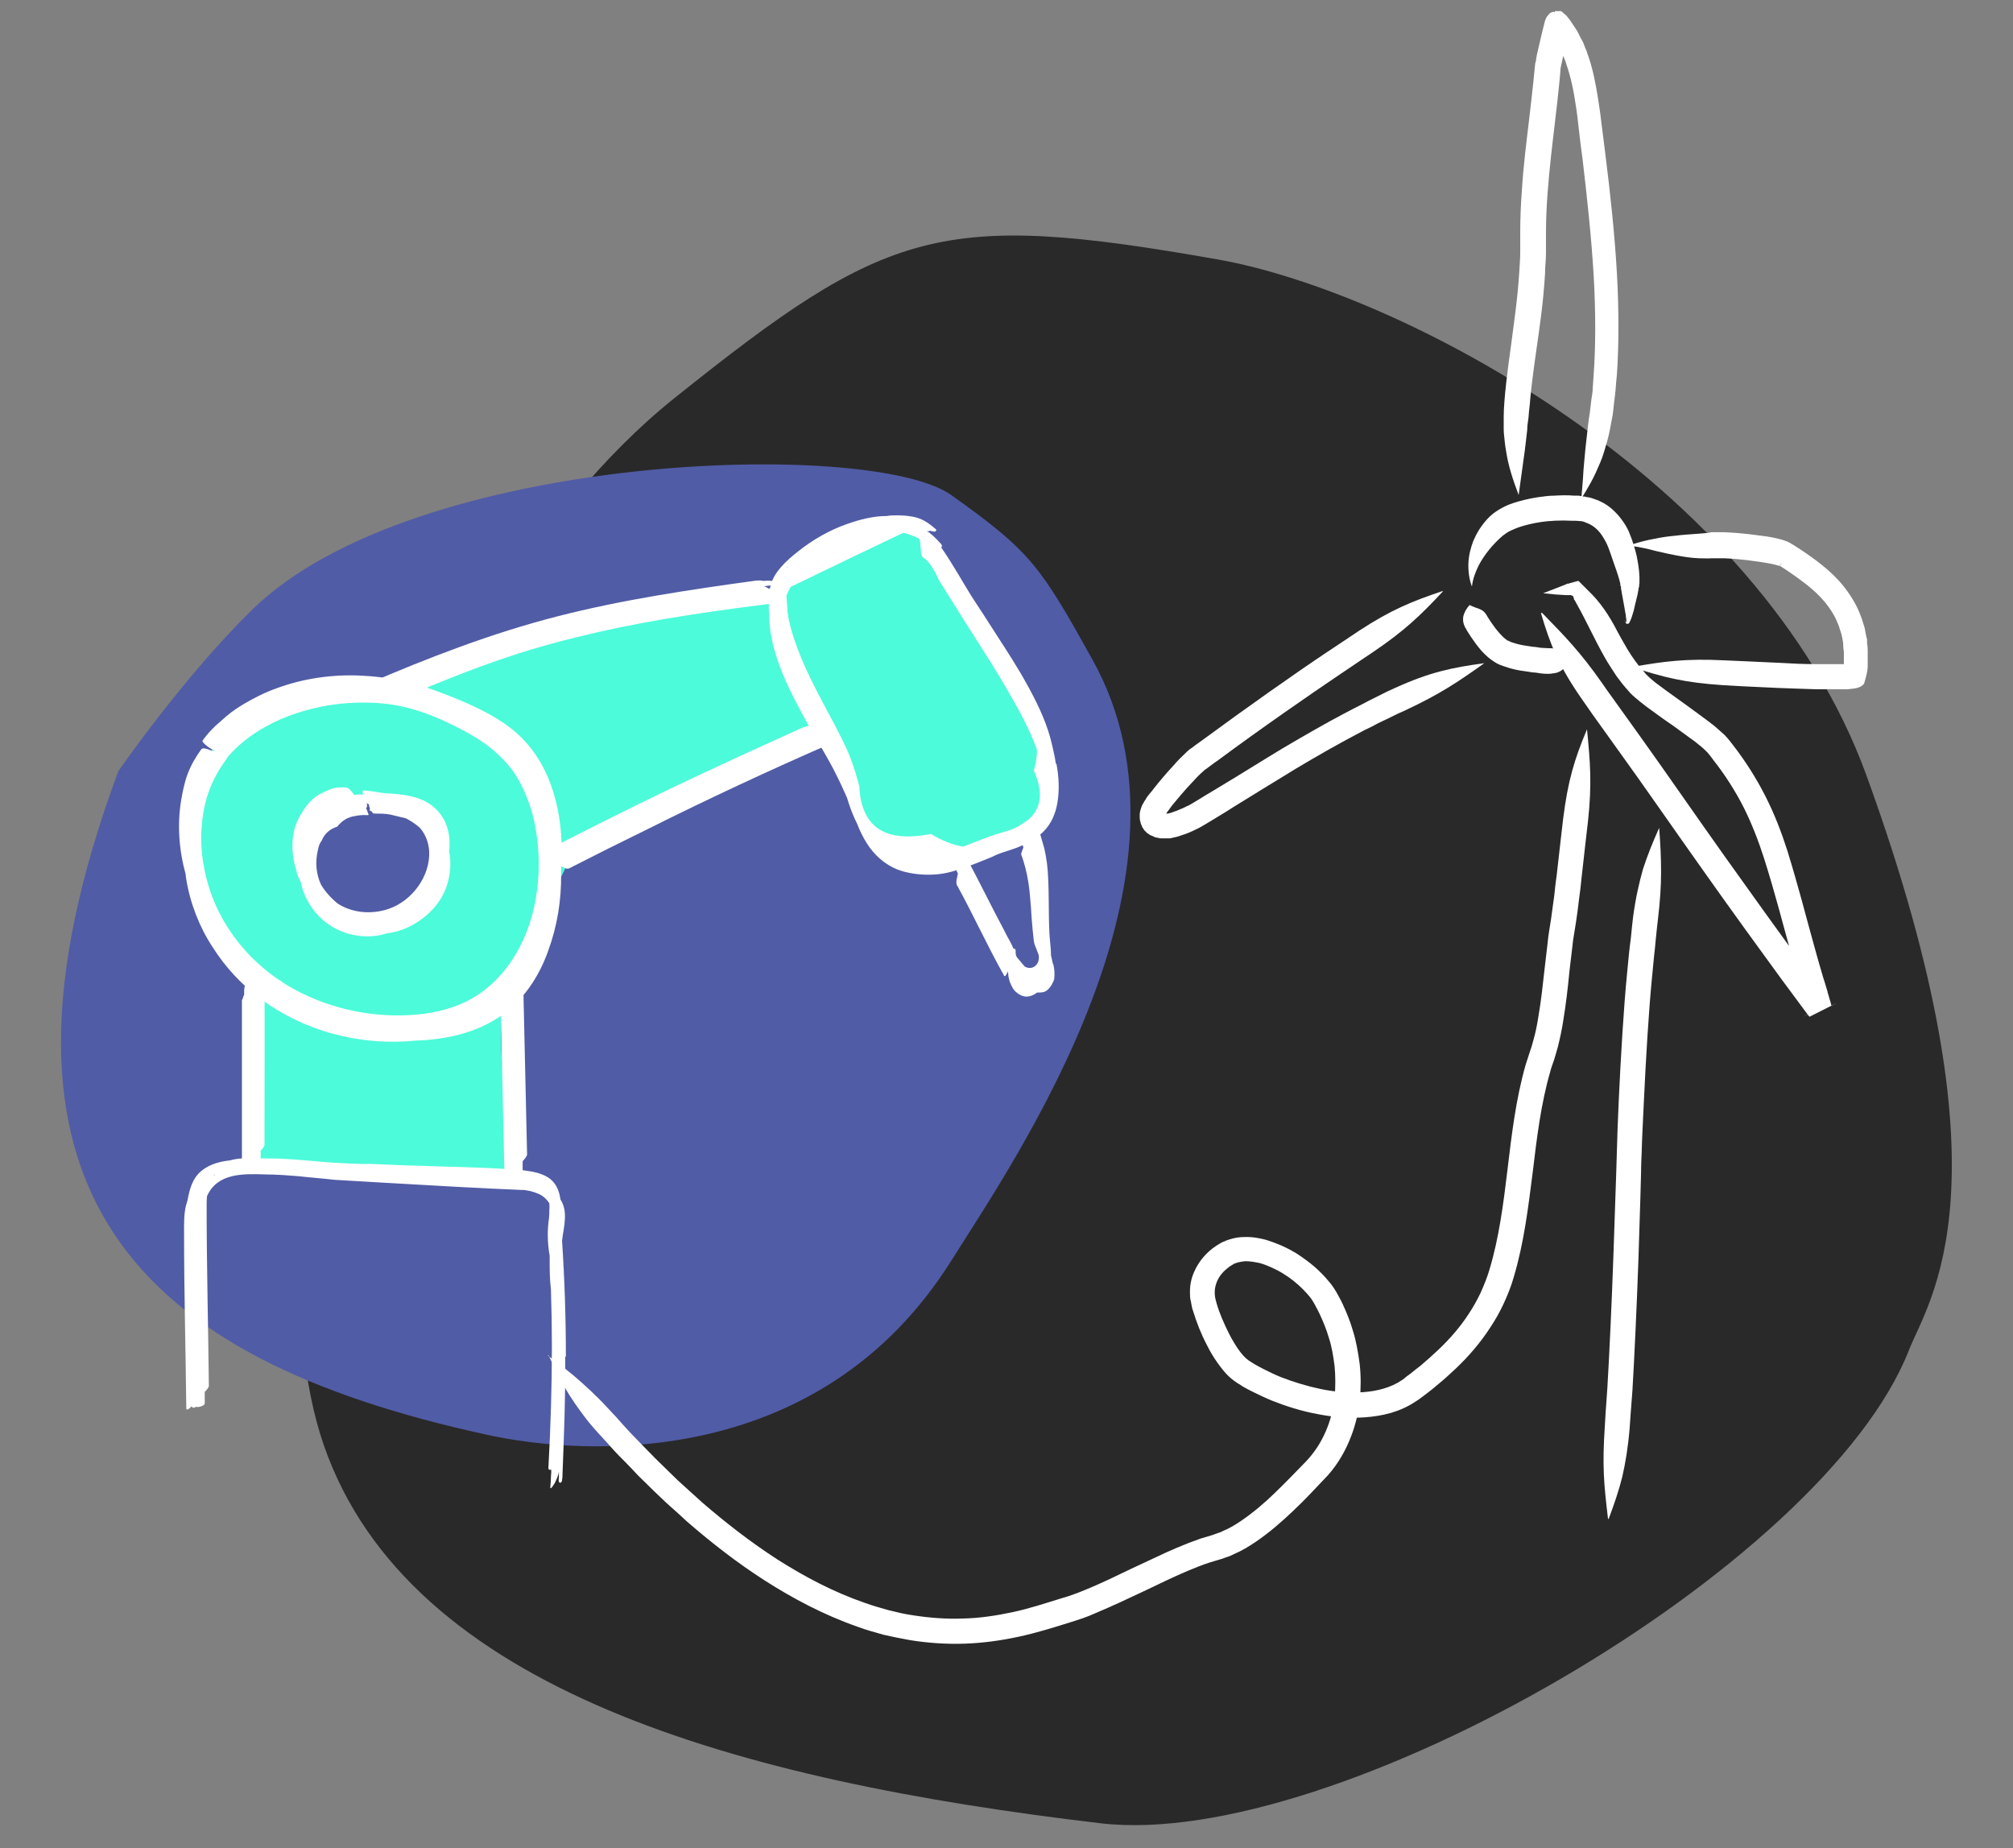 <?xml version="1.0" encoding="UTF-8"?>
<svg xmlns="http://www.w3.org/2000/svg" xmlns:i="http://ns.adobe.com/AdobeIllustrator/10.0/" id="Layer_7" version="1.1" viewBox="0 0 633.2 581.4">
  <rect x="0" y="0" width="633.2" height="581.4" fill="#808080" stroke="none"/>
  <defs>
    <style>
      .st0 {
        fill: #292929;
      }

      .st1 {
        fill: #4cfbda;
      }

      .st2 {
        fill: #fff;
      }

      .st3 {
        fill: #515ca6;
      }
    </style>
  </defs>
  <path class="st0" d="M212.3,125.1c66.9-53.5,83.4-58.9,170.7-43.5,56.9,10,170.1,68.8,204.1,162.3,46.8,128.8,19.5,165.1,13.4,180.7-26.8,68.6-180.5,157.6-254.3,148.9-113.8-13.4-217.5-41.8-244.3-118.8-26.8-77,19-256.5,110.4-329.6Z"></path>
  <path class="st3" d="M37.2,242.6s20.5-29.7,42.2-50.9c50.9-49.7,194.8-53.8,219.8-36s28,22.2,44.5,51.9c37.4,67.3-23.4,155.5-44.5,189-41.2,65.5-114.5,61.7-146.5,54.6-109.1-23.9-164.6-75.9-115.5-208.6Z"></path>
  <g>
    <path class="st2" d="M506,477.8c1.8-4.8,3.2-8.9,4.3-13.3,1-4.4,1.8-9.1,2.3-15.1.1-2,.4-5.3.9-12.2.6-10.1,1.4-27.2,1.9-41.7.5-14.5.8-26.5.8-26.5,0,0,0-2.5.2-6.6.1-4.1.4-9.8.7-16.2.6-12.8,1.5-28.3,2.6-39.3.2-2.3.4-4.3.6-6.2.2-1.8.4-3.5.5-4.9.3-2.9.5-5,.7-6.5.7-5.9,1-10.6,1-15,0-4.5-.2-8.7-.6-13.9-2.1,4.7-3.7,8.7-5.1,13-1.2,4.3-2.3,9-3.1,15-.2,1.5-.4,3.6-.7,6.6-.2,1.5-.4,3.1-.6,5-.2,1.9-.4,3.9-.6,6.2-1.1,11.1-2,26.8-2.6,39.6-.3,6.4-.5,12.1-.6,16.2-.1,4.1-.2,6.6-.2,6.6,0,0-.4,12-.9,26.5-.5,14.5-1.3,31.5-1.9,41.5-.5,6.8-.7,10.1-.8,12.1-.4,5.9-.5,10.6-.3,15.1.2,4.5.7,8.7,1.3,13.9Z"></path>
    <path class="st2" d="M484.7,192.8c2.9,9.9,5.6,16.5,12.4,26.4.9,1.3,2.2,3.2,3.9,5.6,2.3,3.2,5.1,7.1,8.1,11.3,8.1,11.2,17.4,24.7,26.5,37.5,9.1,12.9,18,25.1,24.7,34.3,3.4,4.6,6.2,8.4,8.3,11.2.1.2.3.3.4.5l.2.2h0c-1.5.8,13-6.6,6.9-3.4h0s0,0,0,0h0c-.1-.5-.2-.9-.3-1.2-.2-.7-.4-1.2-.5-1.7-.3-1-.5-1.6-.5-1.8h0c-.7-2.4-1.1-3.6-1.3-4.2-.2-.6-.2-.7-.2-.7,0,0-1.3-4.3-3.2-11.3-1-3.5-2.1-7.8-3.4-12.5-1.3-4.7-2.8-10-4.5-15.5-1.8-5.6-4-11.4-6.9-17.1-2.9-5.7-6.4-11.2-10.3-16.2-.5-.6-.9-1.2-1.5-1.9l-1-1.1-1-.9c-1.3-1.2-2.5-2.2-3.7-3.1-2.5-1.9-4.9-3.6-7.2-5.3-2.4-1.7-4.6-3.3-6.8-4.9-1.1-.8-2.1-1.6-3.1-2.3-.9-.8-1.9-1.5-2.5-2.2-.2-.2-.3-.3-.5-.5-.2-.2-.3-.4-.5-.6-.3-.4-.6-.8-1-1.1-.6-.8-1.2-1.5-1.7-2.2-1-1.4-1.9-2.7-2.6-3.9-1.4-2.4-2.4-4.2-3.1-5.5-2.7-5.3-5.7-9.6-9.1-12.8-.5-.5-1.1-1.1-1.6-1.6l-.9-.9-.4-.4-.2-.2h-.1c0-.1,0-.1,0-.1,0,0,0,0,0,0-.9.2-1.7.5-2.6.7l-.6.2h-.4c0,.1-.8.4-.8.4-2.1.8-4.3,1.7-6.7,2.6,2.6.3,4.9.5,7.2.6h.9c0,0,.4,0,.4,0h.2c.3.1.5.2.7.3.1.3.2.6.3.8v.3c.1,0,.2.2.3.3l.2.4c2.1,3.7,4,7.6,6.7,12.9.7,1.3,1.7,3.3,3.3,6,.8,1.3,1.8,2.8,2.9,4.5.6.8,1.2,1.6,1.9,2.5.4.4.7.9,1.1,1.3.2.2.4.4.6.7.2.2.5.5.7.8,1.1,1.1,2.1,1.9,3.2,2.8,1.1.9,2.2,1.7,3.3,2.5,2.2,1.6,4.5,3.3,6.9,4.9,2.3,1.7,4.7,3.4,7,5.1,1.1.9,2.3,1.8,3.2,2.7l.7.7.5.6c.4.5.9,1.1,1.3,1.7,3.7,4.7,6.9,9.7,9.6,15,2.6,5.2,4.7,10.7,6.4,16,3.4,10.7,5.9,20.6,7.9,27.7,2,7.1,3.3,11.4,3.3,11.4,0,0,0,0,.2.7.2.6.5,1.9,1.3,4.3h0c0,.2.2.8.5,1.8.1.5.3,1.1.5,1.7s.2.7.3,1.1h0c0,.1,0,.2,0,.2h0c-6.1,3.2,8.4-4.2,6.9-3.5h0c0,0-.2-.3-.2-.3-.1-.2-.2-.3-.4-.5-2-2.8-4.9-6.6-8.2-11.2-6.7-9.2-15.5-21.4-24.6-34.2-9.1-12.8-18.4-26.3-26.5-37.6-3-4.2-5.8-8.1-8.1-11.3-1.7-2.3-3-4.2-3.9-5.5-6.8-9.7-11.6-14.6-18.8-22Z"></path>
    <path class="st2" d="M513.8,171.8c2.6.4,4.8.9,7,1.5,2.2.5,4.3,1,6.5,1.4,2.2.4,4.5.8,7.1.9,1.3,0,2.7.1,4.1,0,.4,0,.8,0,1.1,0,.2,0,.3,0,.4,0,.1,0,.2,0,.3,0,.6,0,1.3,0,2,0,1.9.1,5.2.2,11.7,1.2,1.4.2,3.1.5,4.7.9.4.1.7.2,1,.3.1,0,.1,0,.1,0,0,0,0,0,0,0,.2-.3.4-.7.7-1-.3.5.7-1.1-.6,1h0s0,0,0,0h0s0,0,0,0l.3.2c.9.6,1.8,1.1,2.6,1.7,3.5,2.4,7.2,5.1,9.8,7.9,2.7,2.8,4.5,5.8,5.4,8.1.2.6.5,1.1.6,1.6.1.5.3.9.4,1.2.2.7.3,1,.3,1,0,0,0,.3.2.9,0,.3.1.7.2,1.1,0,.2,0,.4.1.7,0,.2,0,.5,0,.8,0,.5.1,1.1.2,1.8,0,.6,0,1.4,0,2.1,0,.4,0,.8,0,1.1h0c0,.1,0,.2,0,.2h0s0,.1,0,.1c0,.1,0,.2,0,.4,0,0,0,0,0,0h0s-.3,0-.3,0h-.7c-.5,0-1,0-1.5,0-2,0-4.1,0-6.1,0-4.1,0-8.1-.2-11.4-.4-9.1-.4-14.8-.7-17.7-.8-11.9-.6-18.8.3-29,2.1,9.8,3.2,16.5,4.9,28.5,5.7,3,.2,8.6.5,17.8.9,3.4.1,7.4.3,11.6.4,2.1,0,4.2,0,6.3,0,.5,0,1.1,0,1.6,0h.8s.4,0,.4,0h.8c2-.2,4.1-.3,5.1-1.6l.2-.2h0s.1,0,0,0h0s0-.1,0-.1h0c0-.1.2-.7.2-.7.1-.4.2-.8.3-1.1.2-.8.4-1.6.5-2.3,0-.4.1-.8.1-1.2v-.6s0-.3,0-.3v-.2c0-.5,0-.9,0-1.4,0-.9,0-1.8,0-2.6,0-.8-.1-1.6-.2-2.2,0-.3,0-.7,0-1,0-.3-.1-.6-.2-.9-.1-.5-.2-1-.3-1.4-.1-.8-.2-1.2-.2-1.2,0,0-.1-.5-.4-1.4-.1-.4-.3-1-.5-1.6-.2-.6-.5-1.3-.8-2.1-1.2-3-3.6-7-6.9-10.5-3.3-3.5-7.4-6.5-11.1-9-.9-.6-1.9-1.2-2.8-1.8l-.3-.2h-.2c0-.1-.3-.3-.3-.3l-.6-.3c-.2-.1-.4-.2-.6-.3-.6-.2-1.3-.5-1.8-.6-2.2-.6-4-.9-5.6-1.1-7.1-1-10.4-1.1-12.6-1.2-.8,0-1.6,0-2.4,0-.2,0-.5,0-.7,0h-.6c-.3,0-.6.1-.9.2-1.2.1-2.4.2-3.6.3-2.4.2-4.6.3-6.9.6-2.2.2-4.4.5-6.7,1-2.3.4-4.6,1-7.1,1.8Z"></path>
    <path class="st2" d="M453.8,185.9c-9.8,3.3-16.2,5.9-26.3,12.5-1.7,1.1-4.4,3-10.2,6.8-9.6,6.4-25.5,17.6-38.8,27.4-.8.6-1.7,1.2-2.5,1.8-.4.3-.8.6-1.2.9l-.6.4-.8.7c-1.7,1.6-3,2.9-4.2,4.3-2.5,2.7-4.6,5.2-6.4,7.5-.4.6-.9,1.1-1.3,1.6-.4.5-.8,1-1.1,1.6-.3.4-.6.9-.8,1.3-.2.4-.5.8-.6,1.3-.3.8-.5,1.6-.5,2.3,0,.7,0,1.3.1,1.8.2.5.2,1,.4,1.3.1.3.3.6.3.8.1.2.2.2.2.2,0,0,0,0,.1.2,0,.1.2.3.4.6.2.2.5.5.8.8.2.1.4.3.6.4.2.2.4.3.7.4.3.1.6.2.9.4.3.2.7.2,1,.3.4,0,.7.2,1.2.2.4,0,.9,0,1.3,0,.4,0,1,0,1.4,0,.3,0,.7-.1,1-.2.7-.1,1.3-.3,2-.5,1.3-.4,2.7-.9,4-1.5.7-.3,1.4-.7,2.1-1,.8-.4,1.4-.8,2.1-1.2,1.4-.8,2.8-1.7,4.3-2.6,1.5-.9,3-1.8,4.5-2.8,6.2-3.8,13.1-8.1,19.7-12.1,6.7-4,13.2-7.7,18.7-10.6,2-1.1,3.8-2,5.5-2.8,1.6-.9,3.1-1.6,4.4-2.2,2.6-1.3,4.5-2.2,5.9-2.8,10.7-5,16.4-8.8,24.8-14.8-10.2,1.4-17.1,2.8-28.1,7.8-1.4.6-3.3,1.5-6,2.9-1.3.6-2.8,1.4-4.5,2.3-1.7.9-3.6,1.8-5.6,2.9-5.7,3-12.3,6.8-19.1,10.8-6.8,4.1-13.6,8.4-19.8,12.1-1.5.9-3.1,1.9-4.5,2.7-1.4.9-2.8,1.7-4.1,2.5-.7.4-1.3.8-1.9,1-.6.3-1.1.6-1.7.8-1.1.5-2.2.9-3.1,1.2-.4.1-.9.3-1.2.3-.2,0-.3,0-.5,0,0,0,0,0,0,0h0s0,0,0,0h0s0,0,0,0c.2-.3.6-.8.9-1.2.3-.5.7-.9,1.1-1.5,1.7-2,3.7-4.5,6.1-7,1.2-1.3,2.5-2.7,3.7-3.7l.3-.3.6-.4c.4-.3.8-.6,1.2-.9.8-.6,1.6-1.2,2.5-1.8,13.2-9.8,29.1-20.8,38.6-27.2,5.7-3.8,8.4-5.7,10.1-6.8,9.9-6.7,14.9-11.5,21.9-19Z"></path>
    <path class="st2" d="M496.8,157.8c1.4-2.2,2.6-4.2,3.7-6.2,1.1-2,2-4.1,2.9-6.2.9-2.1,1.5-4.4,2.2-6.8.7-2.5,1.1-5.2,1.7-8.2.1-1,.3-2.4.5-4.4.1-1,.3-2.1.4-3.5.1-1.3.2-2.9.4-4.6.6-8.5.7-19.9,0-32.1-.7-12.2-2.1-25.2-3.6-37.1-.4-3-.7-5.9-1.1-8.7-.3-2.8-.7-5.6-1.1-8.2-.8-5.3-1.8-10.2-3.2-14.2-.2-.5-.4-1-.5-1.5-.2-.5-.4-.9-.6-1.4-.1-.3-.2-.5-.3-.8-.1-.4-.4-.8-.5-1.1-.4-.7-.8-1.4-1.1-2.1-.7-1.5-1.5-2.4-2.1-3.4-.3-.5-.7-1-1-1.4-.3-.4-.6-.8-.9-1.1-.6-.5-1.1-.9-1.5-1.3-.4,0-.7,0-.9,0-.5,0-.8,0-.8,0,0,0,0,0-.1,0,0,0,0,0-.2,0h0s0,0,0,0c0-.3,0,.4,0,.3h0s0,0,0,0h0s0,0,0,0h0s0,0-.1,0c-.2,0-.4-.2-.7,0-.3.1-.7.2-1.2.8-.2.3-.6.6-.8,1.2-.3.6-.5,1.4-.7,2.3-.5,1.9-1,4.1-1.6,6.7-.2.8-.4,1.7-.6,2.6,0,.4-.2.8-.2,1.2,0,.5-.2.9-.3,1.4-.2,1.8-.4,3.8-.6,6-.2,2-.7,6.4-1.4,12.4-.7,5.9-1.7,13.5-2.2,21.7-.3,4.1-.5,8.4-.5,12.8,0,2.1,0,4.2,0,6.4,0,2.1-.2,4.2-.3,6.2-.5,8.3-1.7,16.2-2.6,23.2-1.3,9.1-1.9,14.9-2.1,17.9-.1,1.5-.2,3-.2,4.4,0,1.4,0,2.7,0,4,0,1.3.2,2.5.3,3.7.1,1.2.3,2.3.5,3.5.7,4.5,2.1,8.7,3.9,13.5.7-5,1.3-9.3,1.9-13.7.1-1.1.3-2.2.4-3.3.1-1.1.3-2.3.4-3.5,0-1.2.2-2.5.4-3.8.1-1.3.2-2.7.4-4.1.2-2.9.8-8.4,2.1-17.4,1-6.9,2.2-15.1,2.7-23.8,0-2.2.3-4.3.3-6.5,0-2.2,0-4.3,0-6.5,0-4.2.2-8.3.5-12.3.6-8,1.5-15.4,2.2-21.3.7-5.9,1.2-10.4,1.4-12.5.2-2.1.4-3.9.5-5.6.3-1.4.6-2.7.8-3.8h0s0,0,0,0h0s0,0,0,0h0s0,0,0,0c0,.1.1.3.2.4.2.4.3.8.5,1.2.1.4.3.8.4,1.3,1.2,3.4,2.2,7.8,2.9,12.8.4,2.5.7,5.2,1,8,.3,2.8.7,5.7,1.1,8.7,1.4,11.9,2.8,24.7,3.5,36.7.7,11.9.6,23,0,31.1-.1,1.7-.2,3.1-.3,4.4,0,1.3-.3,2.4-.4,3.3-.2,1.9-.4,3.2-.5,4.2-.5,2.9-.7,5.5-1,7.9-.3,2.4-.5,4.6-.7,6.8-.2,2.2-.4,4.3-.5,6.6-.2,2.2-.4,4.6-.6,7.2Z"></path>
    <path class="st2" d="M462.3,190.3c-1.1,1.1-1.7,2.4-2,3.5-.2,1.2-.1,2.2.5,3.4.6,1.2,2.7,4.6,5.2,7.5,1.3,1.4,2.7,2.7,4.4,3.7.1,0,.2.1.3.2,0,0,.2,0,.2.1.1,0,.3.1.4.2.3.1.5.2.7.3.4.1.6.2.6.2,0,0,.8.3,2.1.7,1.3.4,3.1.8,4.8,1,.9.1,1.8.3,2.6.4.9,0,1.7.2,2.5.3,1.6.2,3.1.2,3.9,0,1.4-.1,2.7-.7,3.6-1.8.9-1,1.3-2.5,1.1-4.1-1.6-.2-2.5-.9-3.2-1.3-.7-.4-1.2-.7-2-.7-.4,0-1.3,0-2.7-.1-.7,0-1.5-.2-2.3-.3-.8,0-1.6-.2-2.4-.3-1.5-.2-2.9-.5-3.9-.8-1-.3-1.5-.5-1.5-.5,0,0-.1,0-.4-.2-.1,0-.3-.1-.4-.2,0,0-.2,0-.3-.1h-.1c0,0,0-.1,0-.1-.3-.1-1.3-1-2.3-2.1-1.9-2.1-3.7-5-4.2-5.9-.5-.8-1.1-1.3-2-1.7-.9-.4-2-.6-3.4-1.4Z"></path>
    <path class="st2" d="M511.2,195.2c0,.3.1.6.4,1,0,0,.1,0,.2,0,0,0,.2,0,.3,0,0,0,.1,0,.2-.1h.1c.1-.3.2-.4.3-.6.3-.6.5-1.2.7-1.8.4-1.2.7-2.3.9-3.4.3-1.1.5-2.2.8-3.3.1-.5.2-1.1.3-1.6v-.4c.1-.1.1-.2.2-.5,0-.4,0-.8.1-1.1.1-2.7-.2-5-.7-7.6-.2-1.3-.6-2.6-1-4-.4-1.4-.9-2.8-1.6-4.5-.5-1.1-1.2-2.5-2.7-4.4-.7-.9-1.7-2-3-3.1-1.3-1.1-3-2.1-5.1-2.8-.5-.2-1.4-.5-2.1-.6-.4,0-.7-.1-.9-.2-.2,0-.4,0-.4,0,0,0-.8-.2-1.7-.3-.2,0-.4,0-.7,0-.1,0-.2,0-.3,0-.2,0-.3,0-.4,0-2.2-.2-4.2-.1-6.1,0-1.9,0-3.7.3-5.3.5-3.2.5-5.8,1.2-7.6,1.8-1.6.5-3.1,1.2-4.6,2.1-1.5.9-2.7,1.9-3.7,3-2,2.2-3.3,4.4-4.3,6.7-.9,2.3-1.5,4.7-1.6,7.1-.1,2.4.2,5,1.1,7.4.3-2.6,1.2-4.7,2.1-6.6,1-1.9,2.1-3.5,3.4-5.1,1.3-1.6,2.7-3,4.2-4.3.8-.6,1.6-1.2,2.5-1.6.9-.4,2-.9,3.3-1.3,1.3-.4,3.5-1,6.2-1.4,2.7-.4,6.2-.6,9.7-.4.1,0,.2,0,.4,0,0,0,.2,0,.2,0,.2,0,.3,0,.5,0,.7,0,1.3.1,1.3.1,0,0,.1,0,.3,0,.2,0,.4,0,.6.1.4,0,.9.3,1.2.4,2.3.8,3.6,2.2,4.5,3.3.9,1.2,1.4,2.2,1.8,2.9.5,1,1,2.3,1.4,3.5.4,1.2.8,2.4,1.2,3.5.8,2.2,1.5,4.3,1.9,6.1v.6c.2,0,.2.2.2.4v.4c.1.6.2,1.1.3,1.7.2,1.1.4,2.2.6,3.3.2,1.1.4,2.2.6,3.4,0,.6.2,1.2.2,1.7,0,.1,0,.3,0,.4h0c0,0,0,0,0,.1,0,0,0,0,0,0,0,0,0,0,0,0-.2,0-.4-.3-.6-.6Z"></path>
    <path class="st2" d="M172.6,426.4c2.2,4.6,4.1,8.5,6.5,12.4,1.2,1.9,2.5,3.8,4,5.8s1.5,2,2.4,3.1c.9,1.1,1.8,2.1,2.8,3.2,1.1,1.2,2.8,3,4.8,5.3,1,1.1,2.2,2.3,3.5,3.6,1.4,1.4,2.7,2.8,4.1,4.3,1.6,1.6,3.3,3.2,4.9,4.8,1.7,1.6,3.4,3.3,5.1,4.8,1.8,1.6,3.6,3.2,5.4,4.9,7.4,6.4,15.5,12.8,24.4,18.5,8.9,5.7,18.7,10.9,29.3,14.6,2.6,1,5.4,1.7,8.1,2.5,1.4.3,2.8.6,4.2.9,1.4.3,2.8.5,4.2.8,5.6.9,11.4,1.3,17.2,1.1,5.8-.2,11.5-1,17-2.2,5.6-1.2,11-2.9,16.1-4.5l1.9-.6,2.1-.7c1.4-.5,2.7-1,4-1.6,2.6-1.1,5.1-2.2,7.5-3.3,4.9-2.3,9.7-4.5,14.4-6.8,4.7-2.2,9.4-4.3,13.9-5.8,1.2-.4,2.4-.7,3.7-1.1.7-.2,1.3-.5,2-.7.7-.2,1.3-.5,1.9-.8,2.6-1.1,4.9-2.5,7.1-4,4.4-3,8.1-6.3,11.6-9.6,3.5-3.3,6.7-6.7,9.7-9.9,3.5-3.5,6.1-7.7,7.9-11.9,1.8-4.2,2.9-8.5,3.4-12.6.4-4.1.4-8.1,0-11.8-.5-3.7-1.1-7.2-2.1-10.4-.9-3.2-2.1-6-3.3-8.6-.6-1.3-1.3-2.5-1.9-3.6-.7-1.2-1.5-2.4-2.3-3.3-3.2-3.9-6.2-6.1-8.3-7.6-1-.7-1.9-1.3-2.4-1.6-.6-.3-.9-.5-.9-.5,0,0-.3-.2-.9-.5-.6-.3-1.5-.8-2.7-1.3-1.2-.5-2.7-1.1-4.6-1.7-1.9-.5-4.2-1-6.9-.9-1.4,0-2.9.2-4.5.7-.4.1-.8.3-1.2.4-.4.2-.8.4-1.2.5-.7.4-1.4.8-2,1.2-2.7,1.8-5.3,4.5-6.9,8.2-.8,1.8-1.3,3.9-1.3,6.1,0,1.1,0,2.2.3,3.2.1.5.2,1.1.3,1.6.1.5.2.9.4,1.4,1.1,3.6,2.5,7.2,4.4,10.8.9,1.8,2,3.7,3.3,5.5,1.3,1.8,2.7,3.7,4.9,5.4.6.4,1.2.9,1.6,1.1.5.3,1,.6,1.4.9,1,.6,2,1.1,3,1.6,2,1,4.1,2,6.3,2.9,4.3,1.7,9,3.2,13.8,4.1,4.9,1,10,1.5,15.4,1.1,2.7-.2,5.4-.6,8.2-1.4,2.7-.8,5.4-2,7.9-3.7l.9-.6.8-.6,1.6-1.2c1-.8,2.1-1.6,3.1-2.5,2.1-1.7,4.1-3.5,6.1-5.4,4-3.8,7.7-8.1,10.8-12.9,1.6-2.4,3-4.9,4.2-7.5,1.2-2.6,2.3-5.3,3.1-8.1,3.3-11,4.6-22.1,6-33,1.3-10.9,2.6-21.7,5.5-31.7.3-1.3.8-2.5,1.2-3.7l.6-2c.2-.7.4-1.4.6-2.1.7-2.8,1.3-5.5,1.7-8.2.9-5.4,1.5-10.7,2-15.9.3-2.6.6-5.1.9-7.6.1-1.3.3-2.5.5-3.7.2-1.2.4-2.5.6-3.7.4-2.5.7-5,1-7.5.3-2.3.6-4.5.8-6.8.9-7.9,1.6-14.4,2-17.6,1.3-11.9.7-18.8-.3-29-4,9.5-6,16.2-7.5,28.1-.4,3.2-1.1,9.7-2,17.5-.3,2.2-.6,4.4-.8,6.7-.3,2.4-.7,4.9-1,7.3-.2,1.3-.4,2.5-.6,3.8-.2,1.3-.4,2.6-.5,3.9-.3,2.6-.6,5.1-.9,7.7-.6,5.2-1.1,10.3-2,15.4-.4,2.6-.9,5.1-1.6,7.5-.2.6-.3,1.2-.5,1.8l-.6,1.8c-.4,1.3-.9,2.7-1.3,4-3.1,10.9-4.4,22-5.7,32.9-1.3,10.9-2.7,21.7-5.7,31.6-.7,2.4-1.7,4.8-2.7,7.1-1.1,2.3-2.3,4.5-3.7,6.6-2.7,4.2-6,8-9.7,11.5-1.8,1.7-3.7,3.4-5.6,5-1,.8-2,1.5-2.9,2.3l-1.5,1.1-.7.6-.7.5c-3.5,2.4-7.9,3.5-12.3,3.8-4.4.3-9-.1-13.3-1-4.3-.9-8.5-2.2-12.4-3.7-2-.8-3.8-1.7-5.6-2.6-.9-.5-1.8-.9-2.6-1.4-.8-.5-1.8-1.1-2.2-1.4-1.1-.8-2.3-2.2-3.3-3.7-1-1.5-1.9-3-2.7-4.6-1.6-3.2-3-6.4-3.9-9.5-.1-.4-.2-.7-.3-1.1-.1-.4-.1-.6-.2-.9-.1-.6-.1-1.2-.1-1.7,0-1.1.3-2.2.7-3.2.8-2,2.4-3.6,4.1-4.8.4-.3.9-.5,1.3-.8.2,0,.4-.2.5-.2.2,0,.4-.1.6-.2.8-.2,1.6-.3,2.4-.4,1.6,0,3.2.3,4.6.6,1.4.4,2.6.9,3.5,1.3.9.4,1.6.8,2.1,1,.5.3.7.4.7.4,0,0,.2.1.7.4.5.3,1.1.7,2,1.3,1.7,1.2,4.2,3.2,6.6,6.1.6.7,1.1,1.5,1.6,2.4.5,1,1.1,2,1.6,3.1,1,2.2,2.1,4.7,2.9,7.5.9,2.7,1.4,5.8,1.8,8.9.3,3.2.3,6.6,0,10.1-.8,6.9-3.6,14.3-9.1,20-3.1,3.2-6.3,6.5-9.6,9.7-3.3,3.2-6.8,6.2-10.6,8.8-1.9,1.3-3.9,2.5-5.9,3.3-.5.3-1,.5-1.5.6-.5.2-1,.4-1.6.6-1.2.4-2.4.7-3.7,1.1-5.2,1.8-10,3.9-14.8,6.2-4.8,2.2-9.6,4.5-14.4,6.8-2.4,1.1-4.8,2.2-7.3,3.2-1.2.5-2.4,1-3.6,1.4l-1.7.6-2,.6c-5.2,1.6-10.3,3.3-15.5,4.4-5.2,1.1-10.4,1.9-15.6,2-5.2.2-10.5-.2-15.6-1-1.3-.2-2.6-.4-3.9-.7-1.3-.3-2.5-.6-3.8-.9-2.5-.7-5-1.4-7.5-2.3-9.9-3.4-19.1-8.3-27.6-13.7-8.5-5.5-16.3-11.6-23.5-17.8-1.8-1.6-3.5-3.2-5.2-4.7-1.7-1.5-3.4-3.1-5-4.7-1.6-1.6-3.2-3.1-4.8-4.7-1.4-1.4-2.7-2.8-4.1-4.2-1.2-1.3-2.4-2.4-3.4-3.5-2-2.2-3.7-4-4.7-5.2-1-1.1-2-2.1-2.9-3.1-.9-1-1.8-1.9-2.7-2.8-1.7-1.7-3.4-3.3-5.1-4.8-3.3-3-6.7-5.6-10.9-8.7Z"></path>
  </g>
  <path class="st1" d="M140.8,324c3-.4,6.2-1.1,8.6-3,2.6-2,5.6-5.6,8.2-3.6-.3,17.8,1.3,35.5,4.8,52.9-24.8-.3-49.6-1.1-74.3-2.5-1.7,0-3.7-.3-4.6-1.8-.5-.7-3.9-.8-4-1.7-1.3-12-1.2-47.2,2.5-52.2s25,10.4,32.1,11.5c8.8,1.5,17.9,1.6,26.8.3Z"></path>
  <path class="st1" d="M280.6,164.4s-32.3,3.7-33.5,18.6l-12.4,5-55.9,8.7-50.9,17.4-32.3,3.7-28.6,17.4-9.9,23.6,11.2,39.7,27.3,19.9,27.3,5s16.1,1.2,19.9,0c3.7-1.2,18.6-7.5,18.6-7.5l5-18.6,6.2-13.7,6.2-12.4,82-38.5,14.9,33.5s8.7,3.7,13.7,5c5,1.2,16.1,0,16.1,0l21.1-8.7,3.7-22.4-7.5-19.9-29.8-49.7-12.4-6.2Z"></path>
  <polygon class="st3" points="98.1 255 95.6 278.6 106.8 287.3 116.7 288.6 130.4 286.1 137.8 273.7 135.3 260 121.7 251.3 98.1 255"></polygon>
  <g>
    <path class="st2" d="M178,426.8c0-12.2-.4-24.4-1.2-36.5.1-1.1.3-2.3.5-3.4.5-3.5.9-6.6-1-9.6-.4-2.8-1.4-5.4-4-7-2.1-1.3-4.7-1.8-7.1-2.1-.6-.1-1.3-.2-1.9-.3-.5,0-1-.1-1.5-.1-.4,0-.8,0-1.1,0-10.3-.7-20.8-.8-31.1-1.2-1.1,0-2.3,0-3.4-.1-3.2-.1-6.5-.3-9.7-.4-.8,0-1.7,0-2.5,0-2.5,0-5.1-.2-7.6-.3-2.2-.1-4.4-.3-6.6-.5-4.9-.4-9.8-.9-14.7-.9-3.1,0-6.2-.2-9.4,0-1.2.1-2.3.3-3.4.6-3.7.4-7.4,1.5-10,4.3-2,2.2-2.8,5.4-3.3,8.2-.2.6-.3,1.1-.5,1.7-.7,2.9-.6,6-.6,9,0,18.3.5,36.5.7,54.8,0,.8,1.1,0,1.2-.2.1-.1.3-.3.5-.5,0,.6.9.6,1.3.2.6.3,2.9-.3,2.8-1.1,0-1.2,0-2.4,0-3.6,0,0,.1-.1.2-.2.5-.5.9-1,1.1-1.6-.2-18.8-.7-37.6-.7-56.4,0-1.1,0-2.2.1-3.3,3.2-7.4,11.5-7.1,18.1-6.9,1.9,0,3.8.1,5.7.2,2.4.2,4.8.3,7.2.6,2.1.2,4.2.4,6.3.6.9.1,1.8.2,2.8.3,5.1.3,10.2.6,15.3.9,7.7.4,15.3.9,23,1.3,6.9.4,13.9.7,20.8,1,.2,0,.4,0,.6,0,1.4.2,2.8.5,4.2,1.1,1.6.6,2.8,1.7,3.7,3.1,0,.6.1,1.3,0,2,0,.9,0,1.7-.1,2.6-.6,4-.5,7.9.2,11.9,0,.4,0,.7,0,1.1,0,3.1,0,6.2.4,9.4.2,6.1.3,12.2.3,18.2,0,12.7-.4,25.4-1.1,38.1,0,.5.4.6.9.5,0,.7,0,1.4-.1,2.1,0,0,0,.1,0,.2,0,1.1-.1,2.1-.2,3.2,0,1.2,1.4-1.4,1.3-1.1.6-1.2,1.3-2.6,1.4-3.9,0,.6,0,1.3,0,1.9,0,.4-.3,1.6.4,1.7.7,0,.6-1.3.7-1.6.5-13,1-25.2.9-38.2ZM67.4,369.5c0,0,.2,0,.3,0-.2.1-.4.2-.7.3.1,0,.3-.2.4-.2Z"></path>
    <path class="st2" d="M83.2,307.8c0-1.2-1.9,1-1.9.9-.5.5-.9,1-1.3,1.5,0-.2,0-.4,0-.6,0-1.2-1.6,1-1.5.9,0,0-.1.2-.2.3,0-.5,0-.9,0-1.4,0-.6-.5-.4-.8-.2-.5.3-.7,1.9-.7,2.3,0,.5,0,1,0,1.4-.2.4-.4.8-.4,1.1-.2.3-.3.5-.3.7,0,17.5,0,35,0,52.5,0,.8,1.1,0,1.2-.2.1-.1.3-.3.5-.5,0,.6.9.6,1.3.3.6.3,2.9-.3,2.9-1.1,0-1.2,0-2.4,0-3.7,0,0,0-.1.1-.2.5-.5.9-1,1.1-1.6,0-17.5.1-35,0-52.5Z"></path>
    <g>
      <path class="st2" d="M159.9,312.8s0,0,0,0c0,0,0,0,0,0Z"></path>
      <path class="st2" d="M165.8,363.4c-.4-17.8-.8-35.6-1.2-53.4,0-1.2-1.9,1-1.9,1-.5.5-.9,1-1.3,1.5,0-.2,0-.4,0-.6,0-1.1-1.4.8-1.5.9,0,.1-.1.2-.2.3,0-.5,0-1,0-1.5,0-.6-.5-.5-.8-.2-.5.4-.7,1.8-.7,2.4,0,.6,0,1.1,0,1.7-.1.2-.3.5-.3.7-.2.3-.4.6-.4.9.4,17.8.8,35.5,1.2,53.3,0,.8,1.1,0,1.2-.2.1-.1.3-.3.5-.5,0,.6.9.6,1.2.2.6.3,2.8-.3,2.8-1.1,0-1.2,0-2.4,0-3.5,0,0,.2-.2.2-.3.5-.5.9-1,1.1-1.6Z"></path>
    </g>
    <path class="st2" d="M176.7,267.7c0-14.2-4.1-29.1-15.6-38.3-5.9-4.7-12.8-7.7-19.7-10.5-3.1-1.2-6.3-2.4-9.5-3.4-1.7-.5-3.5-.8-5.3-1.1-4.4-1.2-8.8-1.7-13.3-1.9-8.9-.4-17.9.9-26.3,4-3.7,1.3-7.2,3.1-10.6,5.1-2.5,1.5-4.8,3.2-6.9,5.2-2.2,1.8-4.2,3.9-5.8,6.2-.3.4,2,2.3,3.7,3.1,0,0-.1.1-.2.2-.6-.2-1.2-.4-1.2-.4-.5-.2-2.2-.9-2.7-.2-1.8,2.5-3.2,4.9-4.3,7.8-1,2.7-1.5,5.3-2,8.1-1.3,7.8-.7,15.8,1.4,23.4,0,.5.1,1.1.2,1.6,1.2,7.5,4.2,15.2,8.4,21.5,3.9,6.1,8.7,11.3,14.5,15.7,13.9,10.6,32,15.3,49.3,13.5,1.3,0,2.5-.1,3.8-.2,7.9-.7,15.5-2.7,22.1-7,7.7-5,12.8-12.7,15.8-21.2,2.8-7.7,4.1-15.8,4-24,0-.5,0-1,0-1.4.1-2,.2-4,.2-5.9ZM88.5,308.6c-.3-.1-.5-.3-.8-.4-9.7-6.6-17.3-16-21.3-27.1-2.3-6.6-3.5-13.6-3-20.6.6-8.8,3.1-15.4,8.1-22.1,0-.1.1-.2.1-.3,3.4-3.9,7.4-7,11.9-9.5,3.2-1.8,6.5-3.2,9.9-4.3,6.9-2.3,14.3-3.4,21.5-3.3,5.1,0,10.5.7,15.4,2.2,5.8,1.7,11.5,4.4,16.8,7.3,6.7,3.7,12.8,8.7,16.4,15.5,2.3,4.3,3.9,8.9,4.8,13.6,2.9,14.9.6,32.2-8.8,44.6-3.4,4.5-7.5,8.1-12.6,10.7-5.6,2.8-12,4.1-18.2,4.4-13.2.7-26.8-2.5-38.2-9.3-.5-.3-.9-.6-1.3-.8-.3-.2-.6-.4-.8-.7Z"></path>
    <path class="st2" d="M141.3,267.8c.5-4.5-.4-9.1-3.4-12.5-4.2-4.9-10.9-5.5-17-5.8-2.2-.4-4.4-.7-6.5-.9-.4,0-.4.6-.2,1.3,0,0,0,0,0,0-1,0-1.9,0-2.8.1-.6-.8-1.7-2.4-2.7-2.3-2-.2-3.9.1-5.7.9l-2.8,1.4c-2.8,1.7-4.9,4.7-6.4,7.7-2.6,5.2-2.1,11.5-.4,16.9.3,1,.7,1.9,1.2,2.8.1.6.2,1.1.4,1.7,1.4,4.8,4.5,9.1,8.7,11.9,5.1,3.4,12,4.5,17.9,2.6,5.7-.7,10.9-3.6,14.8-7.9,4.3-4.7,6.1-11.6,4.9-17.8ZM116.1,252.9s0,0,0,0c-.1.3,0,.8.3,1.4-.2.3-.2.8.3.8,0,0,0,0,.1,0,.3.5.6.8.9.8,1.7,0,3.3,0,5,.3,1.7.4,3.3.8,5,1.2,1.5.8,2.9,1.7,4.3,2.9,1.8,2,2.8,4.6,3,7.4.4,7.9-5.4,15.7-12.8,18.2-5.3,1.8-11.4,1.3-16-1.7-2.3-1.9-4-3.9-5.2-5.9-1.6-3.4-1.9-7.2-1-10.9.2-1.1.5-2.1,1.2-3,.9-2.2,2.5-3.6,4.9-4.4,1.5-1.9,3.3-3,5.5-3.3,1.3-.3,2.7-.4,4-.3.5,0,.4-.4.1-.7,0-.3-.3-1-.6-1.6,0,0,0,0,.1,0,.3,0,.3-.8.2-1.6.2.3.4.5.6.5Z"></path>
    <path class="st2" d="M244.9,187.5c-.9-.8-1.9-1.5-2.9-2.2-.5-.4-1.1-.7-1.7-.9,0,0,0,0,0,0,0,0,0,0,0,0,1.1-.1,2.2-.3,3.4-.4.7,0,.5-.6.1-.9-.7-.5-2.4-.5-3.3-.4-.2,0-.4,0-.6,0-.5-.1-.9-.2-1.2-.1-.2,0-.4,0-.5,0,0,0-.2,0-.2,0-21.1,2.9-42.1,6-62.8,11.3-20.6,5.3-40.3,12.9-59.8,21.3-.6.3.5,1.2,1.6,1.9-.4.2,2,3.4,3,3,.4-.2.9-.4,1.3-.6.9.5,2.1,1.3,2.9,1,11.6-4.9,23.1-9.7,35.1-13.7,9.4-3.2,18.9-5.7,28.5-7.9,19.2-4.4,38.8-7,58.3-9.5,1.2-.1-1-1.7-1.1-1.8Z"></path>
    <path class="st2" d="M260.2,232.5c-1-.6-2-1.1-3-1.6-.3-.2-.7-.4-1.1-.5,1.1-.5,2.2-1,3.3-1.5.7-.3.6-.6,0-.9-.7,0-1.3,0-2,0-.7,0-1.3.1-2,.3,0,0,0,0,0,0-.1-.1-.3-.2-.4,0,0,0-.1,0-.2,0-.5,0-.9,0-1.2.2-.2,0-.3.2-.5.2-.1,0-.2,0-.3,0-13.9,6.3-27.8,12.6-41.6,19.2-13.7,6.6-27.4,13.5-40.9,20.4-.6.3.5,1.2,1.7,1.8,0,0,0,0,0,0-.5.2,2,3.2,3,2.7.4-.2.8-.4,1.1-.6.9.5,2.2,1.4,3,.9,8.2-4.2,16.4-8.3,24.6-12.3,19-9.5,38.3-18.5,57.8-27,1-.4-1-1.4-1.2-1.5Z"></path>
    <path class="st2" d="M332.1,240.2c-.2-1.7-.6-3.5-1-5.2-.3-1.1-.5-2.2-.8-3.2-1.6-5.7-4.4-11.4-7.3-16.6-2.9-5.3-6.3-10.5-9.6-15.6-2.6-4.1-5.2-8.1-7.9-12.2-2-3.2-6-10.3-9.5-15.3.4,0,.4-.4.1-.9-.6-.7-1.2-1.3-1.8-1.9-.6-.6-1.3-1.2-1.9-1.7-.2-.2-.5-.3-.7-.4,0,0,0,0-.1-.1.3,0,.5,0,.7,0,0,0,.1-.2.1-.2.6.2,1.4.4,1.7.3.4-.2.6-.5.2-.8-2.2-1.9-4.3-3.4-7.3-3.9-1.6-.3-3.3-.4-4.9-.4-1,0-2.1,0-3.1.2-4.3,0-8.5,1.1-12.5,2.5-5.5,1.9-10.9,5-15.4,8.6-3.6,2.8-8.2,6.9-8.9,11.7-.4,2.9-.5,5.8-.2,8.7,0,3.8.7,7.6,1.8,11.3,1.9,6.7,5.1,13,8.4,19.2,3.2,6,6.9,11.8,10.1,17.9,1.5,2.9,2.9,5.9,4.2,8.9,0,.2.2.5.2.7.8,2.6,1.8,5.1,3,7.5.8,2.1,1.8,4.1,3,6,2.8,4.4,7,7.8,12.2,9,3.3.8,6.6,1,10,.7,3.2-.3,6.3-1.3,9.3-2.4,2.6-.9,5.2-2,7.7-3,.5-.3,1.1-.5,1.7-.8.6-.2,1.2-.5,1.9-.7,2.8-.9,5.9-1.8,8.4-3.5,1.6-.8,3-1.7,4.3-3,2.5-2.5,3.8-5.6,4.4-9,.7-4.1.5-8.3-.3-12.4ZM322.9,258.2c-.8.5-1.6,1.1-2.4,1.6-2.7,1.6-6,2.1-8.9,3.2-2.9,1-5.7,2.2-8.6,3.3-3.3-.5-6.7-1.9-10.2-4-14.4,2.9-21.9-2.1-22.5-15-.7-2.7-1.5-5.4-2.5-8.1-1.4-3.9-3.4-7.6-5.3-11.3-4.1-7.8-8.5-15.5-11.6-23.8-1.4-3.8-2.7-7.8-3.2-11.8,0-1.5-.2-3-.3-4.6,0-.1,0-.3,0-.4.4-.9.8-1.8,1.3-2.7,11.8-5.7,23.6-11.4,35.4-17,1.8.4,3.6,1,5.2,2,0,.4,0,.7.2,1.1,0,.9.1,1.8.2,2.7,0,.6.1,1.2.4,1.7,1.3.9,2.3,2,3.1,3.3.8,1.3,1.5,2.6,2.1,4,5.6,9,11.2,17.9,16.9,26.8,1.6,2.6,3.1,5.1,4.6,7.7,3.5,6,6.9,12.1,9.3,18.7,0,.1,0,.2.1.3,0,2.1-.4,4.3-1,6.5,3.1,6.9,2.4,12.2-2.2,15.8ZM247,179.3c-.2.3-.5.6-.7,1,.1-.2.2-.4.4-.5.1-.1.2-.3.3-.4ZM247.9,178.2c-.1.1-.2.3-.4.4.1-.1.2-.3.4-.4Z"></path>
    <path class="st2" d="M331.2,303.2c-.2-.9-.4-1.8-.6-2.7,0-2.3-.4-4.7-.5-7-.3-5.7-.1-11.5-.4-17.2-.1-3.2-.5-6.3-1.2-9.4-.5-1.7-1-3.5-1.5-5.2-.2-.5-2.1,1.9-2.5,2.3,0-.2-.1-.4-.2-.5-.2-.8-1,.3-1.2.7-.1-.4-.2-.8-.4-1.1-.2-.5-.5-.4-.8-.1-.4.3-.5,1.9-.4,2.3.2.4.3.8.4,1.3,0,0,0,.2-.1.3-.2.3-.3.6-.3.8-.2.4-.3.8-.3,1,1.1,2.9,1.8,5.9,2.3,9,.2,1.4.4,2.9.5,4.3.2,2.2.4,4.5.5,6.7.2,2.5.4,4.9.7,7.3.1.7.3,1.3.6,2,.3.8.6,1.6.9,2.3.6,3.2-2.1,5.1-4.4,3.7-.8-1-1.7-2-2.5-3,0-.1-.1-.3-.2-.4-.1-.6-.2-1.1-.1-1.6,0-.3-.4-.8-.7-.6h0c-.8-2-1.6-3-2.8-5.5-4.3-8-8.2-16.2-12.6-24.2-.4-.7-.9.3-1.1.9-.3.4-.5,1-.6,1.4,0-.1-.1-.2-.2-.3-.4-.8-1.6,0-1.3.5.3.5.6,1.1.9,1.6-.1.4-.2.8-.2,1.2.2.3.3.5.4.8-.1.5-.2,1-.3,1.5-.2.6-.2,1.2-.1,1.9,5.2,9.4,9.6,19.2,14.9,28.6.1.3.3.3.5.1.3-.5.6-.9.8-1.4,0,1.7.4,3.4,1.3,5,.6,1.2,1.6,2,2.8,2.6,1.8.8,3.6.2,5-.9.9,0,1.7,0,2.5-.3,1.4-.7,2.4-2.4,2.9-3.9.2-1.6.1-3.2-.3-4.8Z"></path>
  </g>
</svg>
